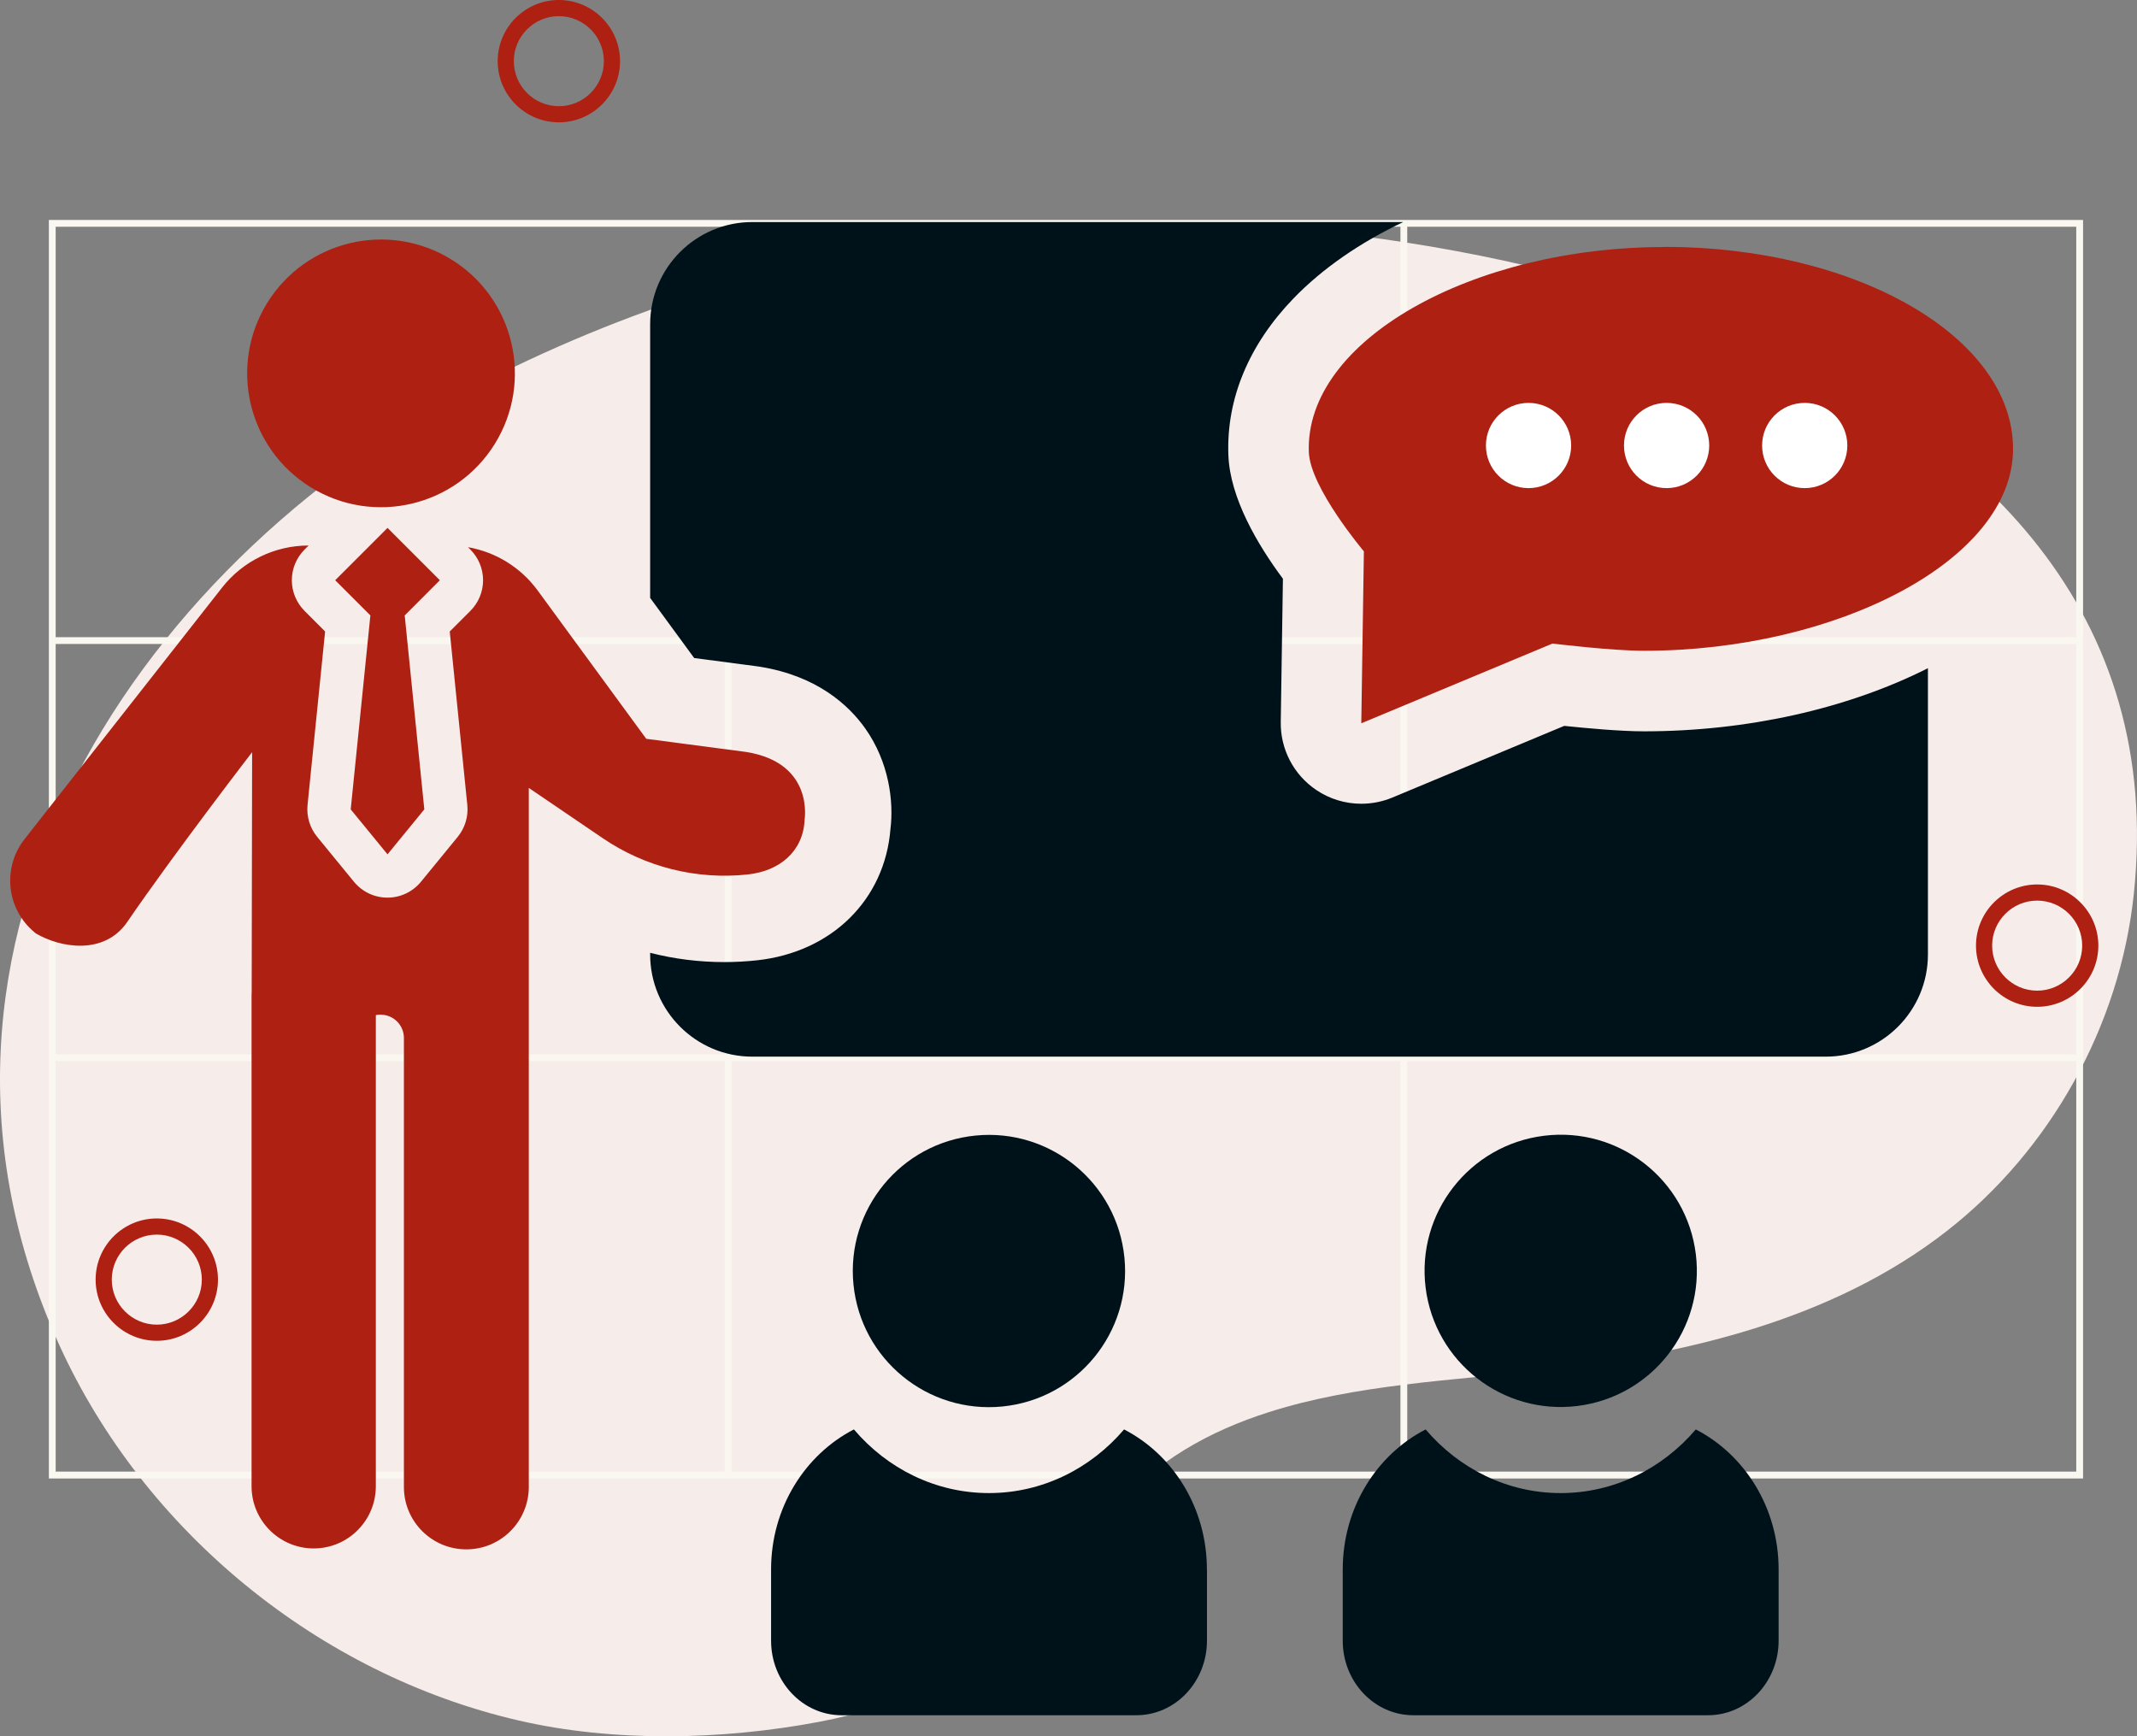 <?xml version="1.0" encoding="UTF-8"?>
<svg id="Layer_2" data-name="Layer 2" xmlns="http://www.w3.org/2000/svg" viewBox="0 0 345.49 280.72">
  <rect x="0" y="0" width="345.49" height="280.72" fill="#808080" stroke="none"/>
  <g id="Layer_3" data-name="Layer 3">
    <path d="M205.18,228.3c13.94-4.44,29.58-5.12,43.86-6.7,23.31-2.57,47.19-8.13,65.69-22.56,16.82-13.12,27.99-33.24,30.24-54.45,9.62-90.88-117.49-114.58-183.14-107.52-28.2,3.03-55.9,10.9-81.31,23.53C22.62,89.39-19.84,152.8,9.59,217.47c13.71,30.12,41.94,53.21,74.18,60.68,15.45,3.58,32.88,3.19,48.48.27,13.31-2.5,26.43-8.2,35.47-18.29,4.43-4.94,7.76-10.78,12.08-15.81,6.99-8.13,15.78-12.97,25.38-16.02Z" fill="#f6ecea"/>
    <path d="M227.51,35.56H7.9v203.48h328.87V35.56h-109.26ZM118.25,36.66h108.16v66.36h-108.16V36.66ZM226.41,170.48h-108.16v-66.36h108.16v66.36ZM9,36.66h108.16v66.36H9V36.66ZM9,104.12h108.16v66.36H9v-66.36ZM117.15,237.93H9v-66.36h108.16v66.36ZM226.41,237.93h-108.16v-66.36h108.16v66.36ZM335.67,237.93h-108.16v-66.36h108.16v66.36ZM335.67,170.48h-108.16v-66.36h108.16v66.36ZM227.51,103.02V36.66h108.16v66.36h-108.16Z" fill="#faf7f0"/>
    <path d="M25.35,216.78c-5.45,0-9.89-4.44-9.89-9.89s4.44-9.89,9.89-9.89,9.89,4.44,9.89,9.89-4.44,9.89-9.89,9.89ZM25.35,199.61c-4.02,0-7.28,3.27-7.28,7.28s3.27,7.28,7.28,7.28,7.28-3.27,7.28-7.28-3.27-7.28-7.28-7.28Z" fill="#ae2012"/>
    <path d="M90.35,19.78c-5.45,0-9.89-4.44-9.89-9.89S84.9,0,90.35,0s9.89,4.44,9.89,9.89-4.44,9.89-9.89,9.89ZM90.35,2.61c-4.02,0-7.28,3.27-7.28,7.28s3.27,7.28,7.28,7.28,7.28-3.27,7.28-7.28-3.27-7.28-7.28-7.28Z" fill="#ae2012"/>
    <path d="M329.35,162.78c-5.45,0-9.89-4.44-9.89-9.89s4.44-9.89,9.89-9.89,9.89,4.44,9.89,9.89-4.44,9.89-9.89,9.89ZM329.35,145.61c-4.02,0-7.28,3.27-7.28,7.28s3.27,7.28,7.28,7.28,7.28-3.27,7.28-7.28-3.27-7.28-7.28-7.28Z" fill="#ae2012"/>
  </g>
  <g id="Layer_4" data-name="Layer 4">
    <g>
      <circle cx="159.9" cy="205.48" r="22.01" transform="translate(-19.47 16.76) rotate(-5.65)" fill="#001219"/>
      <path d="M195.13,253.74v11.52c0,6.66-5.11,12.06-11.41,12.06h-47.65c-6.3,0-11.41-5.4-11.41-12.06v-11.52c0-9.95,5.47-18.55,13.39-22.63,5.38,6.32,13.18,10.29,21.84,10.29s16.46-3.98,21.84-10.29c7.92,4.08,13.39,12.68,13.39,22.63Z" fill="#001219"/>
    </g>
    <g>
      <circle cx="252.32" cy="205.48" r="22.01" transform="translate(-23.22 32.37) rotate(-7.02)" fill="#001219"/>
      <path d="M287.55,253.74v11.52c0,6.66-5.11,12.06-11.41,12.06h-47.65c-6.3,0-11.41-5.4-11.41-12.06v-11.52c0-9.95,5.47-18.55,13.4-22.63,5.38,6.32,13.18,10.29,21.84,10.29s16.46-3.98,21.84-10.29c7.92,4.08,13.39,12.68,13.39,22.63Z" fill="#001219"/>
    </g>
    <path d="M311.69,108.04v46.27c0,9.13-7.4,16.53-16.53,16.53H121.64c-9.13,0-16.53-7.4-16.53-16.53v-.26c3.9,1,7.93,1.5,12.01,1.5,1.76,0,3.55-.1,5.29-.29,12.07-1.32,20.64-9.8,21.55-21.22.56-4.51-.25-10.88-4.1-16.3-2.64-3.71-7.73-8.45-16.99-9.94-.13-.02-.26-.04-.39-.06l-10.25-1.35-7.12-9.72v-44.24c0-9.13,7.4-16.53,16.53-16.53h105.23c-7.02,3.33-13.07,7.51-17.75,12.35-7.22,7.48-10.86,16.23-10.53,25.3.25,6.99,4.78,14.59,8.82,20.02l-.35,23.16c-.07,4.39,2.08,8.52,5.72,10.98,2.19,1.49,4.74,2.24,7.3,2.24,1.7,0,3.41-.33,5.02-1l27.79-11.59c3.55.37,9.02.88,12.89.88,16.62,0,32.85-3.62,45.92-10.21Z" fill="#001219"/>
    <g>
      <circle cx="61.6" cy="60.36" r="21.64" transform="translate(-22.13 81.03) rotate(-58.28)" fill="#ae2012"/>
      <path d="M130.08,132.6c-.26,5.11-4.08,8.23-9.17,8.78-8.27.9-16.59-1.18-23.46-5.86l-11.96-8.13v113.01c0,5.58-4.52,10.1-10.1,10.1s-10.1-4.52-10.09-10.1c0-19.2,0-60.16,0-72.58,0-2.03-1.61-3.7-3.66-3.77h-.08c-.27-.02-.54.02-.8.07v76.18c0,5.55-4.5,10.05-10.04,10.05s-10.05-4.5-10.05-10.05v-79.53c0-.12,0-.24.02-.36l.07-38.8s-12.64,16.42-20.18,27.44c-3.73,5.46-10.88,4.19-14.81,1.85l-.22-.19c-4.51-3.76-5.21-10.42-1.58-15.04l31.95-40.69c3.36-4.28,8.51-6.78,13.95-6.78h.02l-.66.66c-1.31,1.32-2.05,3.1-2.05,4.95s.74,3.64,2.05,4.95l3.33,3.34-2.84,28.05c-.18,1.85.37,3.7,1.55,5.14l5.95,7.27c1.33,1.63,3.32,2.57,5.42,2.57s4.09-.94,5.42-2.57l5.95-7.27c1.17-1.44,1.73-3.29,1.54-5.14l-2.84-28.05,3.34-3.34c1.31-1.31,2.05-3.09,2.05-4.95s-.74-3.63-2.05-4.95l-.39-.39c4.47.78,8.52,3.26,11.25,6.98l17.57,24,16.17,2.13c11.06,1.78,9.42,11.02,9.42,11.02Z" fill="#ae2012"/>
      <polygon points="71.11 93.81 62.65 85.35 54.19 93.81 59.88 99.5 56.7 130.86 62.65 138.13 68.6 130.86 65.43 99.5 71.11 93.81" fill="#ae2012"/>
    </g>
    <g>
      <path d="M269.1,39.94c-31.12,0-58.15,15.13-57.5,33.15.21,5.77,8.9,16.05,8.9,16.05l-.42,27.8,30.91-12.89s9.57,1.17,14.78,1.17c31.12,0,59.68-14.62,59.68-32.65s-25.23-32.65-56.34-32.65" fill="#ae2012"/>
      <path d="M254.01,72.03c0,3.8-3.08,6.89-6.89,6.89s-6.89-3.08-6.89-6.89,3.08-6.89,6.89-6.89,6.89,3.08,6.89,6.89Z" fill="#fff"/>
      <path d="M276.33,72.03c0,3.8-3.08,6.89-6.89,6.89s-6.89-3.08-6.89-6.89,3.08-6.89,6.89-6.89,6.89,3.08,6.89,6.89Z" fill="#fff"/>
      <path d="M298.66,72.03c0,3.8-3.08,6.89-6.89,6.89s-6.89-3.08-6.89-6.89,3.08-6.89,6.89-6.89,6.89,3.08,6.89,6.89Z" fill="#fff"/>
    </g>
  </g>
</svg>
